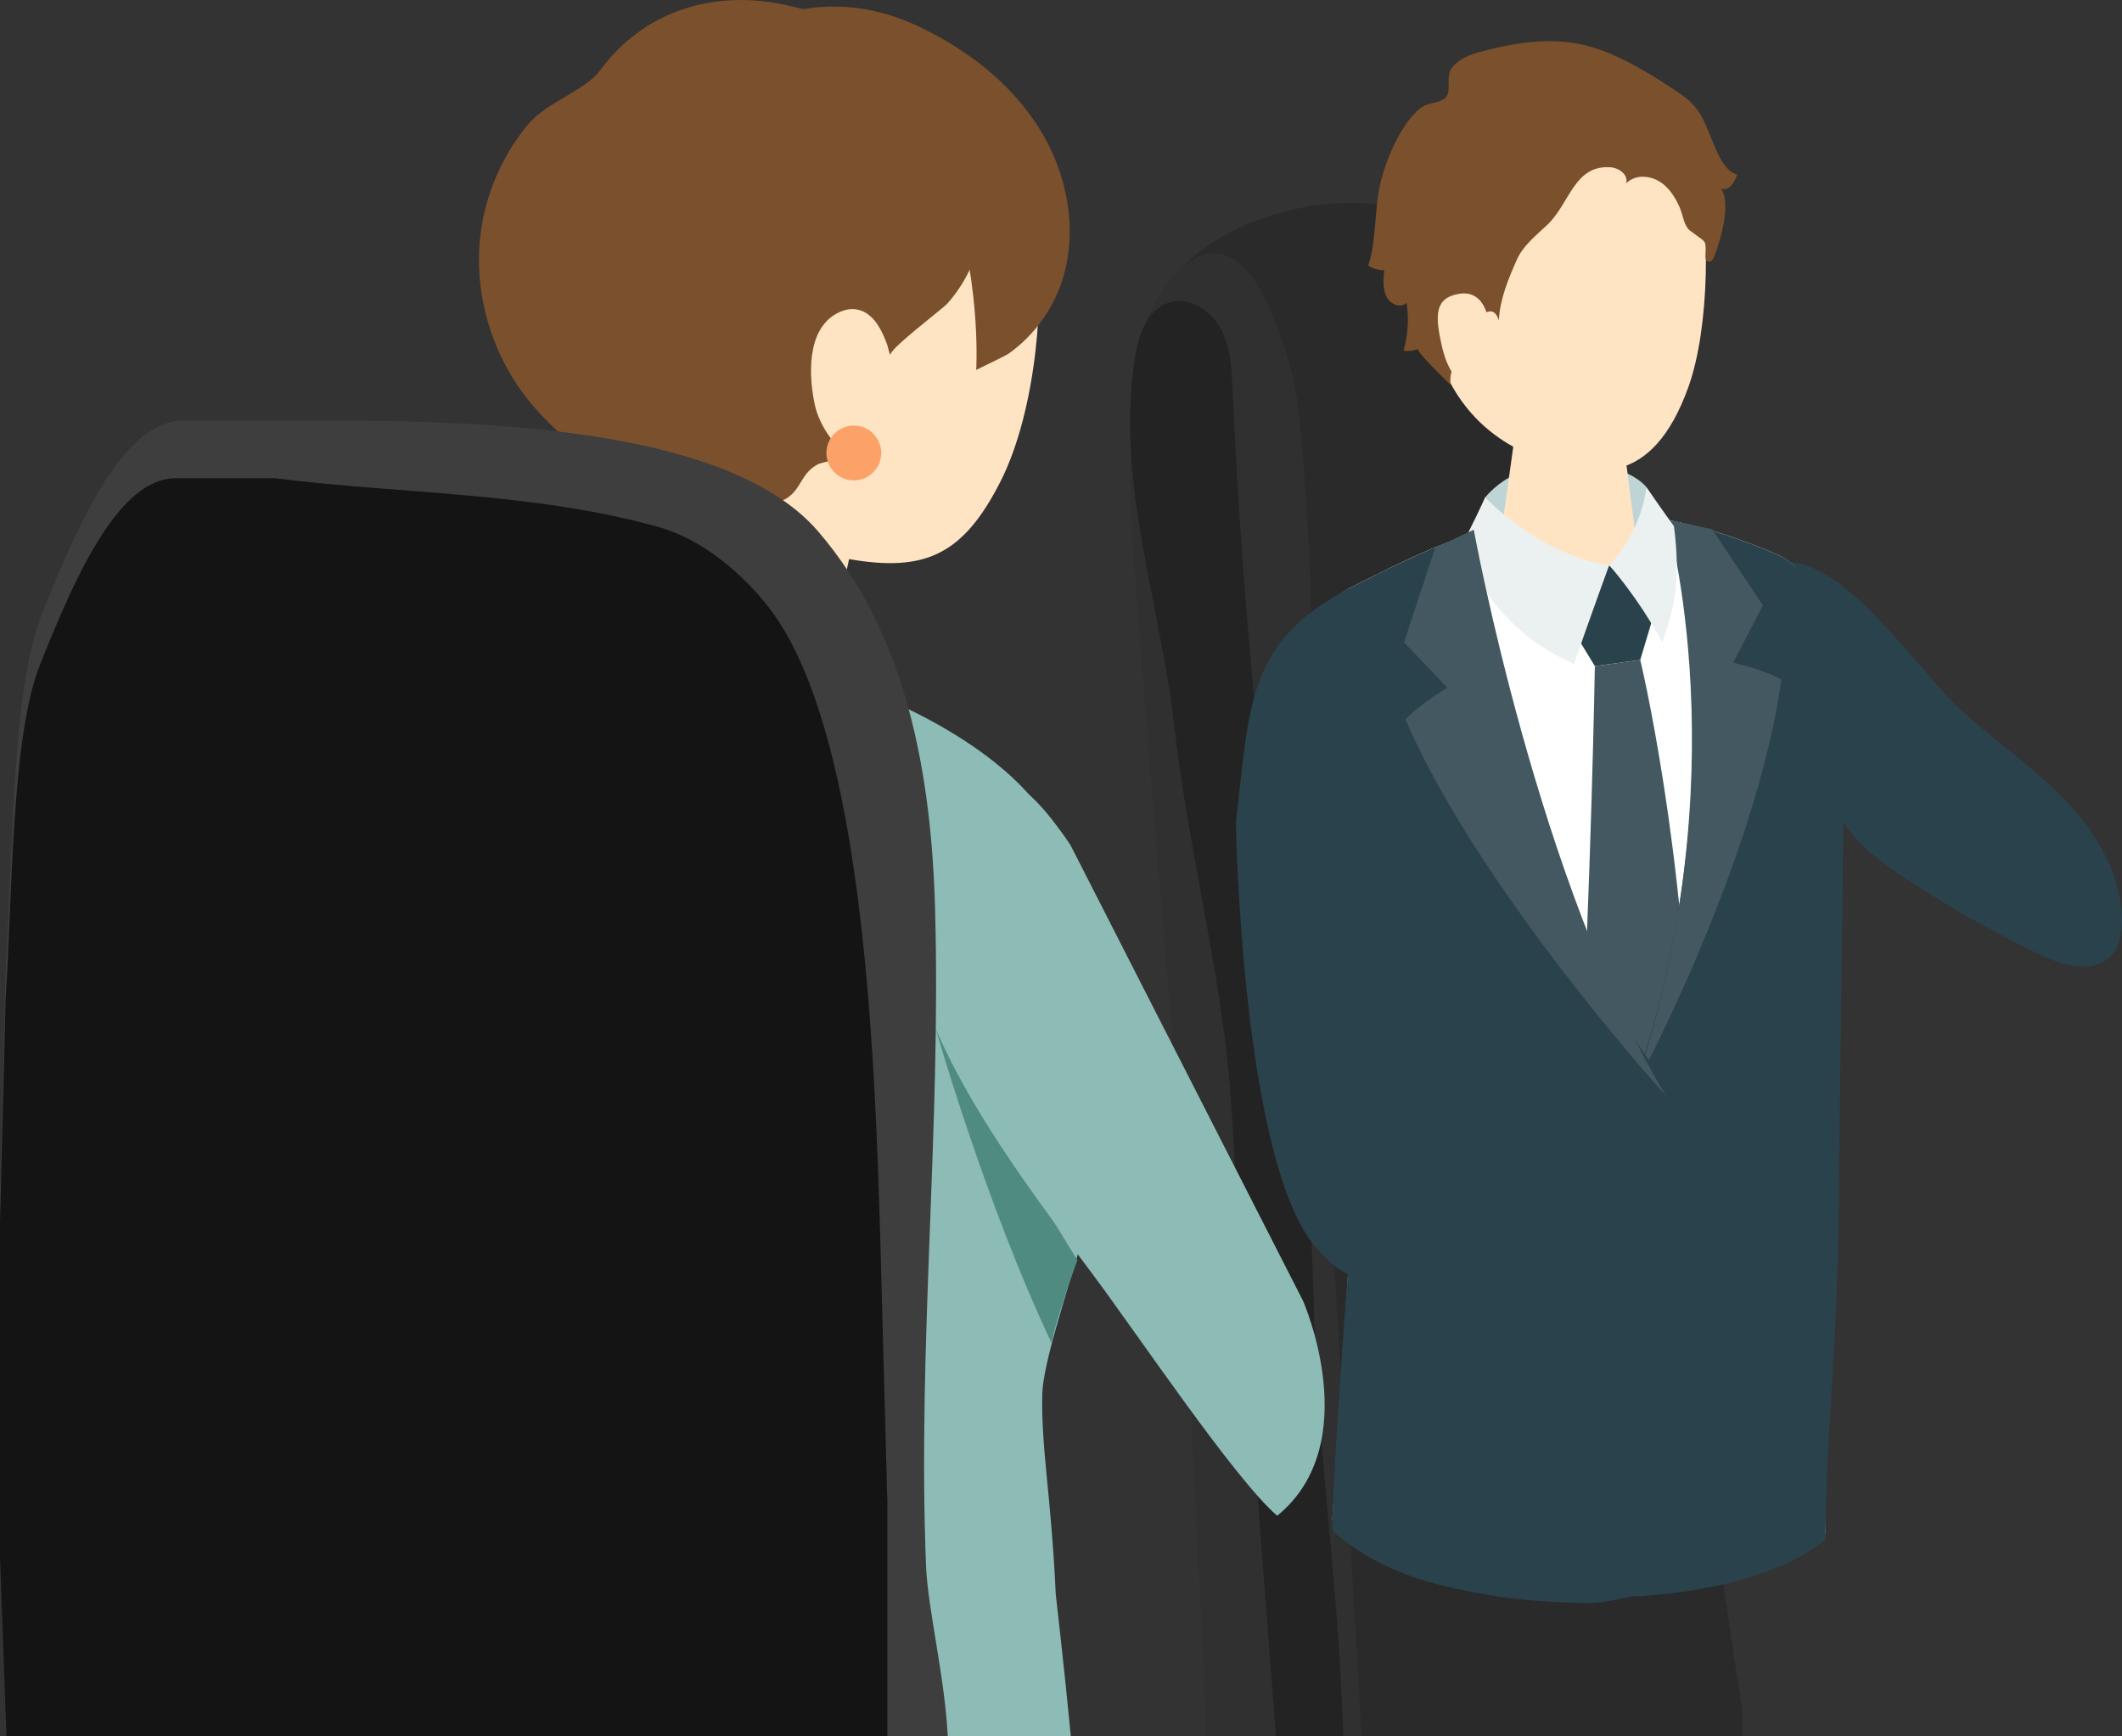 <?xml version="1.0" encoding="UTF-8"?><svg id="_レイヤー_2" xmlns="http://www.w3.org/2000/svg" viewBox="0 0 355.059 290.445"><rect x="0" y="0" width="355.059" height="290.445" fill="#333333" stroke="none"/><defs><style>.cls-1{fill:#8cbcb5;}.cls-1,.cls-2,.cls-3,.cls-4,.cls-5,.cls-6,.cls-7,.cls-8,.cls-9,.cls-10,.cls-11,.cls-12,.cls-13,.cls-14,.cls-15,.cls-16{stroke-width:0px;}.cls-2{fill:#435860;}.cls-3{fill:#7b502c;}.cls-4{fill:#3e3e3e;}.cls-5{fill:#141414;}.cls-6{fill:#508b82;}.cls-7{fill:#2a2a2a;}.cls-8{fill:#fca167;}.cls-9{fill:#232323;}.cls-10{fill:#2a424b;}.cls-11{fill:bisque;}.cls-12{fill:#303030;}.cls-13{fill:#bfd4d5;}.cls-14{fill:#fff;}.cls-15{fill:#ebf1f1;}.cls-16{fill:#004595;}</style></defs><g id="layer-1"><g id="chair-5"><path class="cls-7" d="M269.645,124.729c0-20.57-.061-39.974-5.231-60.298-.715-2.811-1.436-5.636-2.839-8.341-1.377-2.654-3.393-5.156-5.577-7.582-4.238-4.708-9.349-9.306-16.611-12.167-15.204-5.99-34.067-.005-42.254,9.038-3.104,3.429-5.189,7.389-6.32,11.483-4.763,17.246,1.596,34.13,4.42,51.211l12.402,57.695,16.118,124.678h67.778v-4.247l-16.05-105.95-5.836-55.52Z"/><path class="cls-12" d="M221.851,187.371l-2.213-55.019c0-20.384-.023-39.613-1.983-59.754-.271-2.786-.544-5.586-1.076-8.266-.522-2.63-1.287-5.109-2.115-7.514-1.607-4.666-3.545-9.222-6.298-12.058-5.765-5.936-12.917-.005-16.021,8.957-1.177,3.398-1.968,7.322-2.396,11.38-1.806,17.091.605,33.822,1.676,50.749l4.702,57.175,5.808,117.424h25.891l-5.974-103.075Z"/><path class="cls-9" d="M219.755,216.249c-.47-20.554-3.437-44.836-6.082-65.356-3.669-28.467-6.153-57.087-7.442-85.76-.134-2.992-.283-6.087-1.375-8.843-.18-.455-.386-.901-.622-1.335-1.664-3.067-5.3-5.369-8.63-4.327-3.849,1.205-5.255,5.855-5.817,9.849-2.946,20.93,4.331,40.273,6.675,60.85,1.908,16.751,5.791,33.142,8.141,49.822,2.033,14.434,2.057,29.836,3.175,44.484,1.902,24.937,3.805,49.875,5.707,74.812h11.281c-.799-26.143-4.406-47.738-5.011-74.196Z"/></g><g id="human-4"><g id="human-4-body"><path class="cls-10" d="M304.344,127.289c.976,3.66,2.123,7.342,4.23,10.49,2.642,3.948,6.61,6.792,10.583,9.397,7.05,4.624,14.403,8.786,21.996,12.451,3.936,1.9,9.249,3.433,12.175.186,1.36-1.509,1.726-3.667,1.731-5.699.02-7.736-4.332-14.881-9.715-20.437-5.383-5.556-11.853-9.936-17.541-15.179-6.719-6.193-19.215-25.157-29.265-24.425-.552,10.468,3.109,23.105,5.807,33.215Z"/><path class="cls-14" d="M222.938,254.182l2.918-45.769-8.967-90.591c-1.173-7.819,1.634-15.751,9.287-19.61,17.586-8.868,38.174-19.876,71.402-5.35,4.551,1.99,6.251,8.099,7.823,13.243,1.88,6.154,2.803,12.793,2.589,19.324,0,.006-.367,11.227-.367,11.227-.164,21.411-.328,42.822-.492,64.232-.104,13.571-.713,26.959-1.579,40.494-.381,5.953-.109,15.152-.109,15.152,0,0-9.999,9.924-39.627,9.75-32.274-.19-42.878-12.101-42.878-12.101Z"/><path class="cls-13" d="M275.5,81.515c-4.02-4.788-19.633-6.989-26.996,1.69-.534,4.239-1.311,6.996-1.311,6.996l13.49,5.394,14.48-2.277s.707-8.511.337-11.802Z"/><path class="cls-11" d="M262.232,66.967c-5.807,0-8.892,3.637-8.892,6.789l-2.942,21.115c.268,3.656,5.849,6.619,12.465,6.619s11.761-2.963,11.493-6.619l-2.861-22.073c-.236-3.208-3.456-5.83-9.263-5.83Z"/><path class="cls-11" d="M259.846,15.477c-16.532.139-21.093,13.96-21.095,30.734-.002,21.847,12.902,28.565,19.529,30.717,8.075,2.621,18.11,4.957,24.252-12.258,3.652-10.238,3.524-28.032,1.497-34.931-1.766-6.011-7.65-14.401-24.182-14.262Z"/><polygon class="cls-10" points="276.894 102.238 269.25 94.557 263.355 105.688 266.857 111.446 274.448 110.411 276.894 102.238"/><path class="cls-2" d="M274.448,110.411l-7.591,1.035s-.612,35.958-2.649,73.37c-.186,3.422,10.659,11.481,10.659,11.481,0,0,8.294-8.773,8.214-12.142-1.014-42.508-8.632-73.744-8.632-73.744Z"/><path class="cls-3" d="M272.089,30.669c.433-1.452-1.244-2.59-2.616-2.682-6.087-.408-6.769,5.98-10.544,9.598-1.884,1.804-4.05,3.43-5.148,5.912-1.322,2.987-2.817,6.497-2.99,10.089-2.044-6.315-9.785,9.32-7.793,11.081-.563-.498-6.261-6.079-5.74-6.306-.763.333-1.605.438-2.415.301.746-2.574.923-5.351.51-8.017-.98,1.024-2.724.291-3.369-1.021-.645-1.312-.518-2.908-.374-4.395-.93-.011-1.857-.287-2.668-.795,1.285-3.991,1.051-8.375,1.771-12.539.761-4.404,3.828-11.854,7.404-14.086,1.163-.726,3.093-.554,3.912-1.668.841-1.143-.223-3.436.991-4.908,1.184-1.435,2.936-2.091,4.638-2.55,6.589-1.778,13.31-2.752,19.896-.428,4.339,1.532,8.366,3.984,12.291,6.551,1.156.756,2.316,1.531,3.301,2.544,2.427,2.494,3.091,6.337,4.829,9.382.641,1.123,1.543,2.138,2.693,2.498-.258.645-.526,1.307-.982,1.799-.444.479-1.113.769-1.717.525.973,1.251.757,4.188.473,5.696-.362,1.928-.954,4.086-1.698,5.876-.194.466-.711.869-1.094.584-.295-.219-.306-.691-.267-1.084.075-.757.193-1.611-.234-2.205-.153-.213-.361-.366-.566-.516-.587-.429-1.174-.858-1.761-1.287-1.079-.788-1.224-2.697-1.785-3.956-.627-1.406-1.437-2.729-2.556-3.705-1.822-1.59-4.656-1.994-6.391-.289Z"/><path class="cls-11" d="M249.203,54.581s-.284-6.234-5.098-5.418c-4.108.697-4.01,3.664-2.822,8.86,1.188,5.197,4.044,7.669,6.932,7.523s.988-10.965.988-10.965Z"/><path class="cls-15" d="M269.25,94.557s-3.145,8.625-5.895,16.543c-7.655-3.499-12.884-7.951-19.219-19.079,1.828-3.235,4.368-8.817,4.368-8.817,0,0,8.913,9.631,20.746,11.352Z"/><path class="cls-10" d="M269.875,265.844l2.861-82.667s17.201-40.402,7.696-93.416c-.105-.586-.219-1.15-.344-1.74-.033-.275-.053-.557-.068-.843.185.037.372.081.557.12,5.285,1.118,10.929,2.912,16.999,5.565,4.551,1.99,6.827,8.152,8.398,13.295,1.88,6.154,3.074,12.91,2.861,19.441,0,.006-.401,11.313-.401,11.314-.164,21.411-.595,42.96-.759,64.371-.104,13.571-.881,26.718-1.747,40.252-.381,5.953-.486,16.008-.486,16.008,0,0-9.066,8.977-35.464,9.7l-.104-1.399Z"/><path class="cls-2" d="M273.418,182.173s20.222-37.184,24.657-68.474c-3.089-1.737-8.077-2.841-8.077-2.841l4.986-9.58-8.51-12.733-7.523-1.598s12.341,42.865-5.532,95.226Z"/><path class="cls-10" d="M226.175,98.213c5.826-2.938,11.985-6.105,18.82-8.506l.057-.202.063.159s11.225,60.893,31.293,88.426c-.358,25.937-3.852,89.092-3.852,89.092-1.82.388-4.497,1.01-6.742.996-5.733-.034-10.769-.442-15.196-1.083-9.041-1.515-19.107-3.39-27.681-11.019-.013-.459-.009-1.107.008-1.884-.002-.002-.008-.009-.008-.009.003.002.006.004.008.006.196-8.952,2.251-37.231,2.856-44.943l.053-.832-.643-6.498-3.111-31.433-5.213-52.66c-1.173-7.819,1.634-15.751,9.287-19.61Z"/><path class="cls-16" d="M222.616,175.682s2.628-12.91,6.947-32.1c-2.605,27.588-3.655,31.945-6.043,41.233l-.904-9.134Z"/><path class="cls-2" d="M278.765,183.344s-31.301-34.424-43.605-62.985c2.512-2.65,7.007-5.299,7.007-5.299l-7.243-7.587,5.207-15.828,6.465-3.019s10.788,59.305,32.169,94.718Z"/><path class="cls-15" d="M269.25,94.557s5.112-4.757,6.25-13.042c0,0,2.939,4.293,4.589,6.506,1.246,9.588-.14,14.303-1.964,19.445-4.089-7.616-8.875-12.909-8.875-12.909"/><path class="cls-10" d="M236.443,199.831l-4.374-32.593c1.771-38.919-6.469-68.716-6.469-68.716-16.902,8.944-16.507,19.186-18.807,39.191,0,0,.987,58.734,14.1,71.742,11.452,13.08,15.55-9.624,15.55-9.624Z"/></g></g><g id="human-3"><g id="human-3-body"><path class="cls-1" d="M185.024,177.943c-7.417-12.855-8.406-22.497-8.745-39.208-11.344-21.417-60.865-37.191-89.812-29.937-51.183,8.601-2.099,97.879,4.313,147.341l-7.725,34.307h96.118c-1.065-11.114-2.522-23.741-2.522-23.741-.744-16.334-2.444-24.193-2.258-33.383.211-10.389,15.826-46.372,10.631-55.378Z"/><path class="cls-6" d="M180.268,210.834l-23.668-38.621s8.24,28.994,19.372,52.522c.467-3.315,4.296-13.901,4.296-13.901Z"/><path class="cls-1" d="M218.034,217.65l-38.959-76.342c-12.065-17.699-13.922-8.807-21.243-3.762-5.81,4.004-8.104,8.21-7.713,11.47,2.837,23.659,16.149,42.076,32.489,63.878,7.678,10.244,23.934,34.517,31.094,40.699,14.844-12.098,4.332-35.943,4.332-35.943Z"/></g><g id="human-3-head2"><path class="cls-11" d="M173.27,40.074c-1.354-7.64-8.046-19.05-31.295-22.489-23.249-3.44-31.975,12.289-35.395,32.488-1.943,11.478.509,22.078,6.392,29.743,1.646,2.145,1.813,5.071.594,7.484-3.334,6.6-9.284,18.419-9.284,18.419-.899,4.116,5.73,9.784,14.807,12.661,9.076,2.877,17.163,1.873,18.062-2.243l4.919-22.599c12.588,2.182,19.055-.583,25.356-13.029,6.102-12.053,7.398-31.666,5.844-40.435Z"/><path class="cls-3" d="M105.132,71.59c2.959,3.696,6.046,7.32,8.698,11.225.497.731,1.022,1.511,1.831,1.868.507.224,1.074.257,1.627.287,5.347.289,11.378.861,16.695.162,3.753-.533,4.024-3.513,7.235-4.552.872-.282,1.821-.107,2.731-.217,2.781-.336,1.316-2.144.659-3.667-.846-1.96-1.374-4.093-1.313-6.239.179-6.289,2.191-13.014,7.691-13.982,2.71-.477,4.612.978,5.546,3.447.465,1.23.701,2.56.849,3.862.029.25-.027,1.266.112,1.64.023.061.051.104.085.125-1.132-.684,10.084-5.598,11.197-6.387,4.2-2.979,7.418-7.398,8.979-12.303,2.704-8.495.785-18.065-3.993-25.592-4.779-7.526-12.176-13.135-20.244-16.929-10.895-5.122-23.154-4.381-32.529,3.682-3.23,2.778-9.967,3.174-13.867,6.146-5.22,3.978-9.331,9.436-11.673,15.569-3.559,9.318-3.034,20.074,1.219,29.097,2.187,4.64,5.25,8.741,8.465,12.758Z"/><path class="cls-8" d="M152.292,81.043c-.572,2.467-3.036,4.002-5.502,3.429s-4.002-3.036-3.429-5.502,3.036-4.002,5.502-3.429,4.002,3.036,3.429,5.502Z"/></g><g id="human-3-head1"><path class="cls-11" d="M158.616,31.136c-3.046-7.136-12.144-16.738-35.569-14.832-23.425,1.906-28.369,19.2-27.134,39.649.702,11.62,5.487,21.392,12.951,27.528,2.088,1.717,2.913,4.53,2.271,7.156-1.756,7.183-4.88,20.041-4.88,20.041.055,4.212,7.794,8.235,17.286,8.985,9.492.75,17.142-2.056,17.087-6.268l-.318-23.126c12.756-.72,18.43-4.876,21.754-18.425,3.219-13.121.047-32.519-3.449-40.71Z"/><path class="cls-3" d="M99.368,77.24c3.718,2.931,7.544,5.763,11.011,8.968.649.6,1.337,1.241,2.206,1.406.544.104,1.104.008,1.65-.088,5.274-.928,11.278-1.734,16.299-3.617,3.535-1.367,3.126-4.332,6.018-6.07.786-.472,1.75-.516,2.611-.829,2.633-.956.797-2.386-.187-3.721-1.267-1.718-2.264-3.677-2.69-5.78-1.248-6.166-.808-13.173,4.331-15.359,2.532-1.077,4.714-.091,6.182,2.104.731,1.093,1.262,2.335,1.7,3.57.084.237.259,1.239.48,1.572.036.054.073.09.111.103-1.257-.411,8.558-7.733,9.463-8.753,3.418-3.851,5.553-8.884,5.965-14.014.714-8.887-3.319-17.775-9.676-24.026-6.357-6.251-14.83-10.043-23.547-11.913-11.771-2.527-23.545.967-30.854,10.941-2.518,3.436-8.992,5.345-12.118,9.121-4.185,5.055-6.956,11.301-7.851,17.805-1.36,9.882,1.583,20.24,7.765,28.068,3.18,4.026,7.09,7.328,11.13,10.514Z"/><path class="cls-8" d="M147.444,75.786c0,2.532-2.052,4.585-4.585,4.585s-4.584-2.052-4.584-4.585,2.052-4.584,4.584-4.584,4.585,2.052,4.585,4.584Z"/></g></g><g id="chair-4"><path class="cls-4" d="M156.461,152.088c-.62-22.24-4.619-45.833-19.594-63.213-16.579-19.242-65.033-18.516-88.987-18.516-5.744,0-11.488-.013-17.232,0-9.759.023-17.237,16.195-23.754,32.694-4.967,12.576-4.739,40.873-5.906,57.766,0,0-.989,39.199-.989,39.199v58.045l1.157,32.383h157.423c-.499-9.98-3.348-21.259-3.636-28.545-1.451-36.644,2.539-73.177,1.517-109.813Z"/><path class="cls-5" d="M132.285,107.332c-2.308-4.362-4.946-7.548-7.647-10.194-4.704-4.607-9.657-7.645-14.685-9.034-21.091-5.825-42.768-5.412-63.972-8.1-5.516,0-11.032-.013-16.548,0-9.371.022-16.553,15.552-22.811,31.396-4.77,12.077-4.551,39.252-5.672,55.474,0,0-.95,37.644-.95,37.644v55.742l1.078,30.186h147.406v-38.873s-1.171-43.435-1.171-43.435c-.923-34.251-3.126-78.31-15.028-100.806Z"/></g></g></svg>